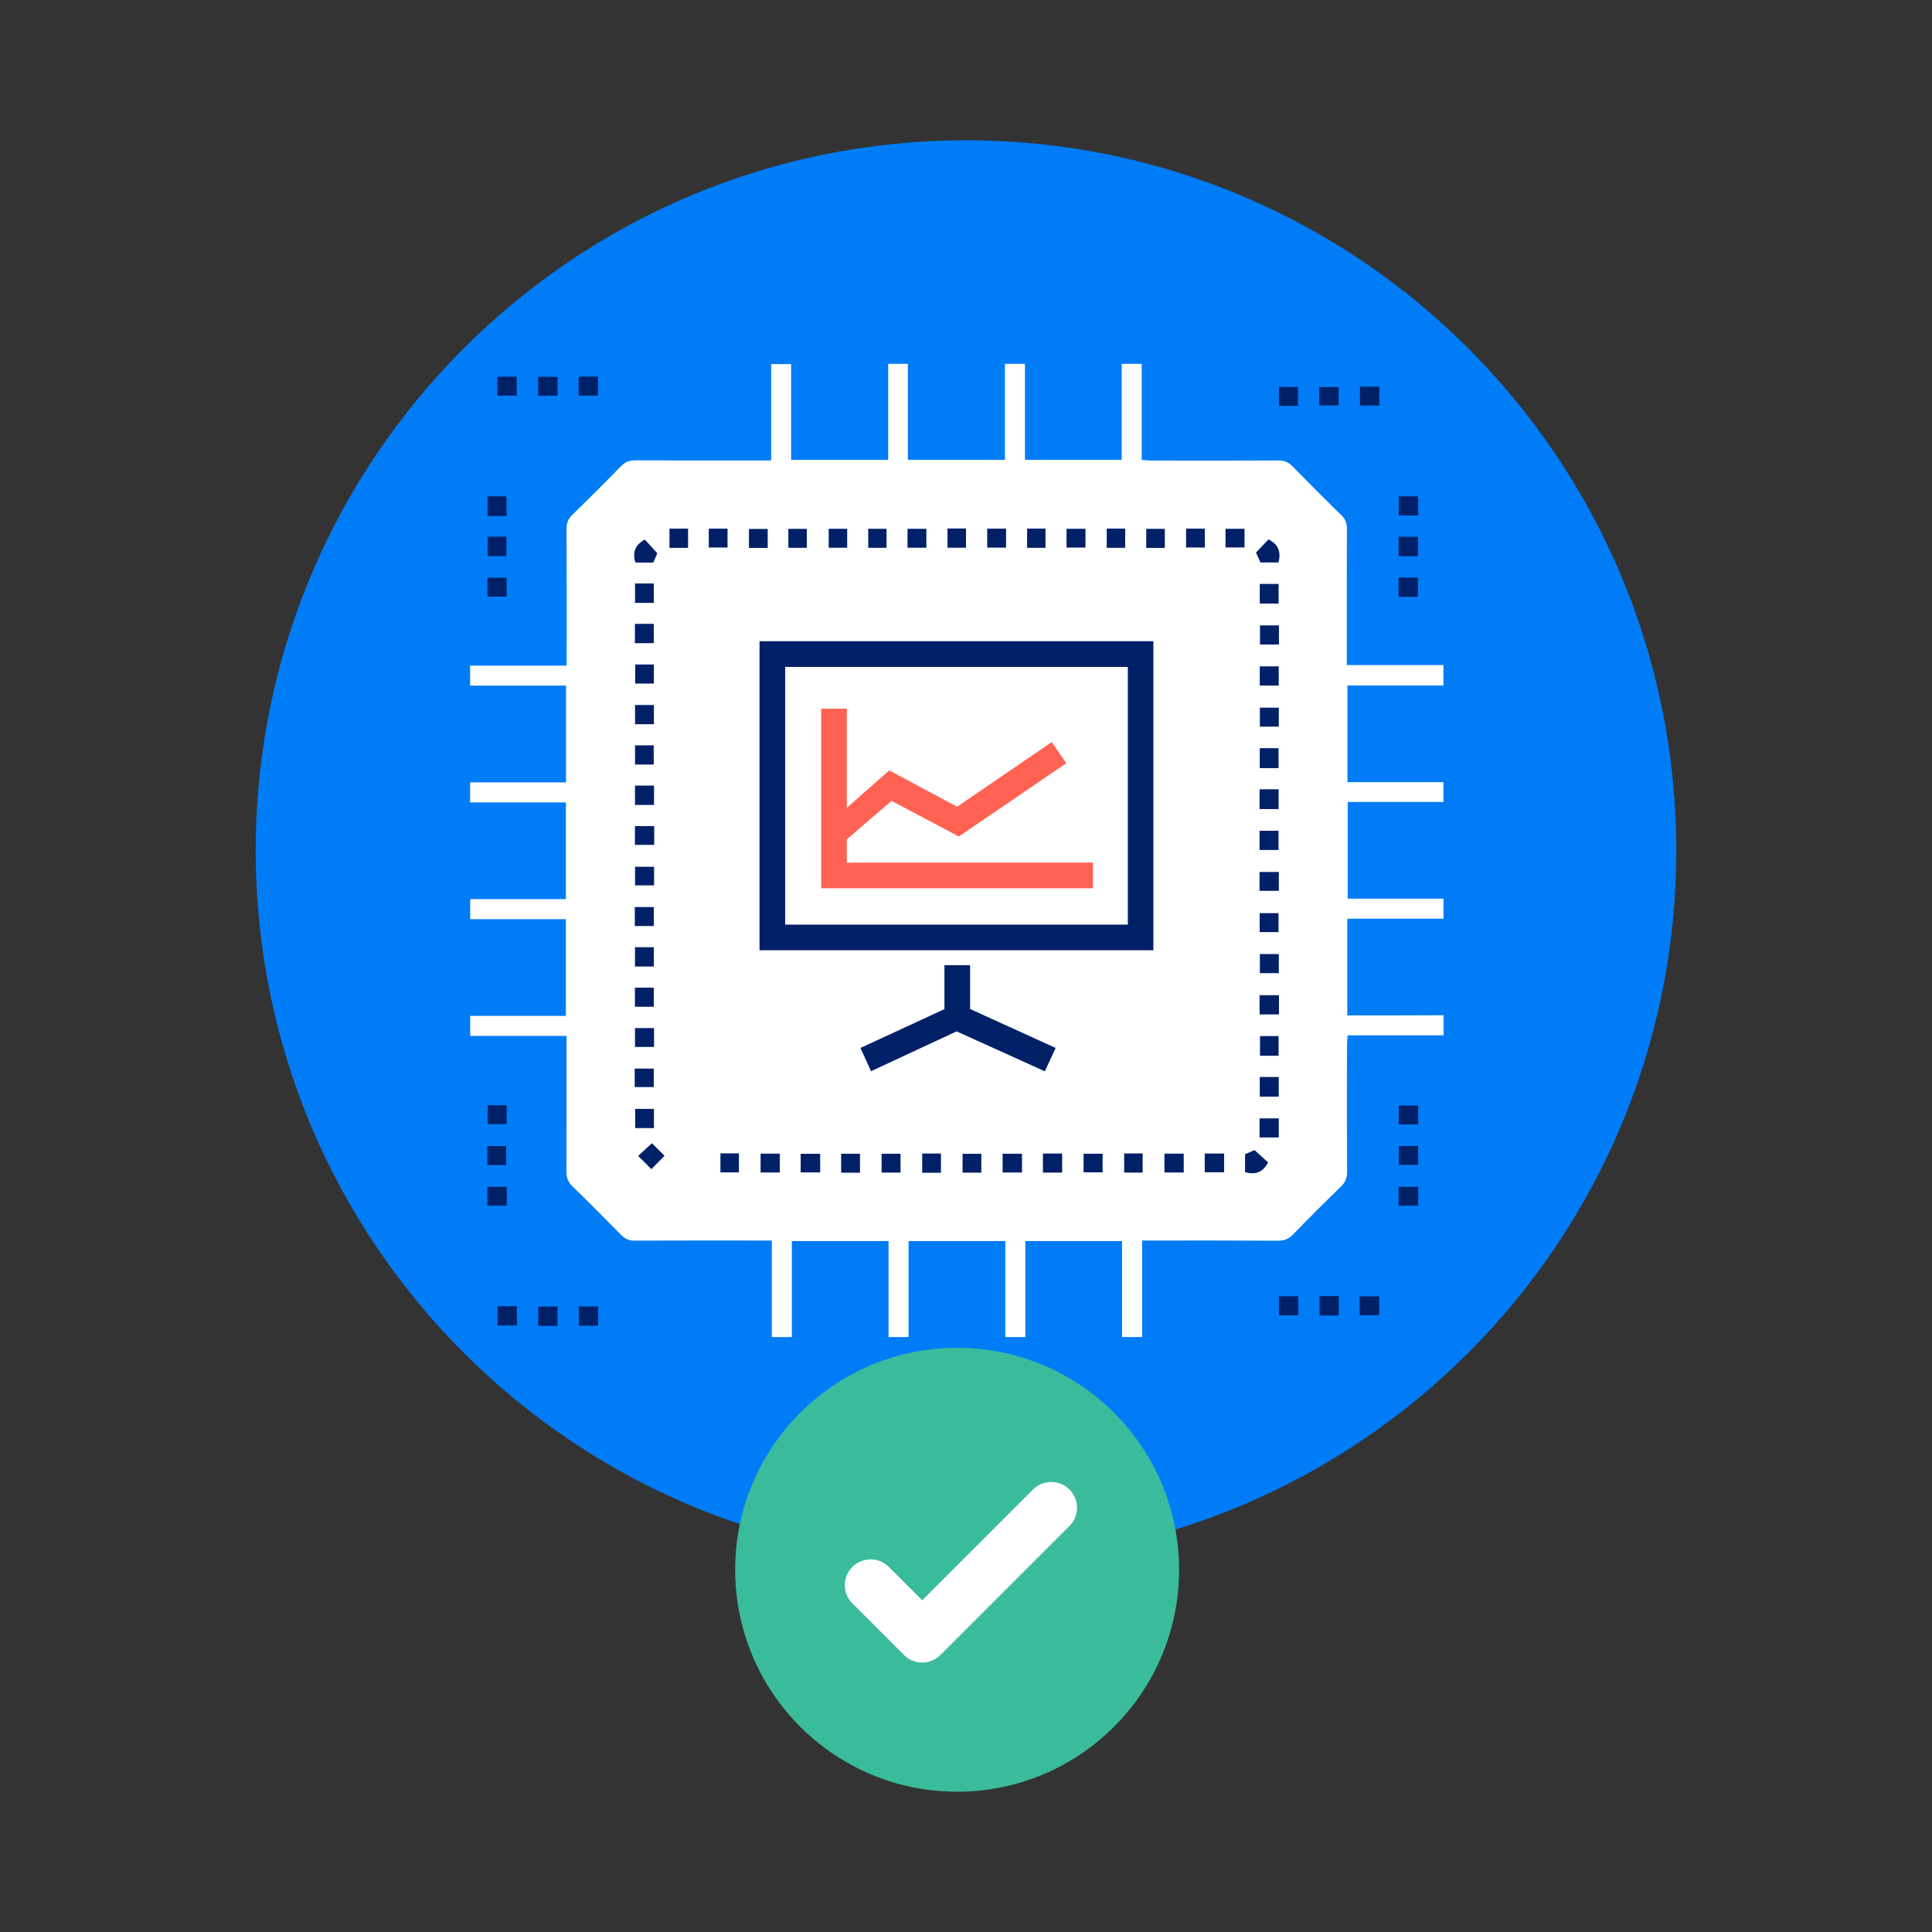 <?xml version="1.0" encoding="UTF-8"?>
<!-- Generator: Adobe Illustrator 27.8.1, SVG Export Plug-In . SVG Version: 6.00 Build 0)  -->
<svg xmlns="http://www.w3.org/2000/svg" xmlns:xlink="http://www.w3.org/1999/xlink" version="1.1" id="Layer_1" x="0px" y="0px" viewBox="0 0 170 170" style="enable-background:new 0 0 170 170;" xml:space="preserve">
<rect x="0" y="0" width="170" height="170" fill="#333333" stroke="none"/>
<style type="text/css">
	.st0{fill:#007CF7;}
	.st1{fill:#002067;}
	.st2{fill:#FFFFFF;}
	.st3{fill:#3ABB9C;}
	.st4{fill:#FF6253;}
</style>
<g>
	<path class="st0" d="M85,137.344c34.518,0,62.5-27.982,62.5-62.5s-27.982-62.5-62.5-62.5s-62.5,27.982-62.5,62.5   S50.483,137.344,85,137.344z"></path>
	<path class="st1" d="M123.067,47.231c0.585,0,1.114,0,1.699,0c0,0.569,0,1.114,0,1.715c-0.561,0-1.106,0-1.699,0   C123.067,48.377,123.067,47.856,123.067,47.231z"></path>
	<path class="st1" d="M117.802,114.043c0,0.601,0,1.122,0,1.707c-0.569,0-1.098,0-1.691,0c0-0.561,0-1.114,0-1.707   C116.665,114.043,117.194,114.043,117.802,114.043z"></path>
	<path class="st1" d="M124.785,43.674c0,0.569,0,1.09,0,1.683c-0.553,0-1.09,0-1.699,0c0-0.537,0-1.082,0-1.683   C123.647,43.674,124.193,43.674,124.785,43.674z"></path>
	<path class="st1" d="M52.629,114.957c0,0.593,0,1.122,0,1.699c-0.569,0-1.098,0-1.691,0c0-0.545,0-1.09,0-1.699   C51.467,114.957,51.996,114.957,52.629,114.957z"></path>
	<path class="st1" d="M42.909,47.223c0.561,0,1.066,0,1.651,0c0,0.561,0,1.106,0,1.715c-0.521,0-1.05,0-1.651,0   C42.909,48.409,42.909,47.856,42.909,47.223z"></path>
	<path class="st1" d="M49.055,116.664c-0.593,0-1.122,0-1.699,0c0-0.569,0-1.098,0-1.699c0.545,0,1.09,0,1.699,0   C49.055,115.518,49.055,116.047,49.055,116.664z"></path>
	<path class="st1" d="M43.785,114.94c0.585,0,1.114,0,1.699,0c0,0.561,0,1.089,0,1.69c-0.537,0-1.09,0-1.699,0   C43.785,116.102,43.785,115.581,43.785,114.94z"></path>
	<path class="st1" d="M119.641,115.725c0-0.569,0-1.074,0-1.651c0.561,0,1.114,0,1.723,0c0,0.513,0,1.042,0,1.651   C120.835,115.725,120.29,115.725,119.641,115.725z"></path>
	<path class="st1" d="M44.569,45.405c-0.585,0-1.098,0-1.667,0c0-0.577,0-1.122,0-1.731c0.537,0,1.066,0,1.667,0   C44.569,44.227,44.569,44.772,44.569,45.405z"></path>
	<path class="st1" d="M124.761,52.512c-0.561,0-1.106,0-1.698,0c0-0.585,0-1.114,0-1.691c0.568,0,1.097,0,1.698,0   C124.761,51.358,124.761,51.903,124.761,52.512z"></path>
	<path class="st1" d="M44.582,50.838c0,0.529,0,1.05,0,1.659c-0.545,0-1.09,0-1.691,0c0-0.537,0-1.066,0-1.659   C43.428,50.838,43.973,50.838,44.582,50.838z"></path>
	<path class="st1" d="M43.772,34.812c0-0.569,0-1.09,0-1.667c0.569,0,1.098,0,1.691,0c0,0.545,0,1.082,0,1.667   C44.902,34.812,44.357,34.812,43.772,34.812z"></path>
	<path class="st1" d="M112.54,115.734c0-0.561,0-1.082,0-1.675c0.553,0,1.098,0,1.691,0c0,0.553,0,1.082,0,1.675   C113.677,115.734,113.141,115.734,112.54,115.734z"></path>
	<path class="st1" d="M49.064,34.82c-0.617,0-1.146,0-1.715,0c0-0.561,0-1.082,0-1.667c0.577,0,1.122,0,1.715,0   C49.064,33.714,49.064,34.235,49.064,34.82z"></path>
	<path class="st1" d="M123.067,104.428c0.585,0,1.13,0,1.723,0c0,0.569,0,1.09,0,1.659c-0.585,0-1.13,0-1.723,0   C123.067,105.526,123.067,105.005,123.067,104.428z"></path>
	<path class="st1" d="M44.593,104.428c0,0.569,0,1.09,0,1.659c-0.585,0-1.122,0-1.707,0c0-0.561,0-1.082,0-1.659   C43.455,104.428,44,104.428,44.593,104.428z"></path>
	<path class="st1" d="M50.916,33.137c0.609,0,1.138,0,1.707,0c0,0.577,0,1.098,0,1.675c-0.577,0-1.122,0-1.707,0   C50.916,34.251,50.916,33.73,50.916,33.137z"></path>
	<path class="st1" d="M123.086,100.838c0.593,0,1.122,0,1.699,0c0,0.561,0,1.082,0,1.659c-0.569,0-1.114,0-1.699,0   C123.086,101.936,123.086,101.391,123.086,100.838z"></path>
	<path class="st1" d="M119.664,34.028c0.593,0,1.122,0,1.707,0c0,0.553,0,1.074,0,1.659c-0.561,0-1.106,0-1.707,0   C119.664,35.15,119.664,34.637,119.664,34.028z"></path>
	<path class="st1" d="M44.537,102.513c-0.553,0-1.082,0-1.651,0c0-0.569,0-1.098,0-1.667c0.545,0,1.05,0,1.651,0   C44.537,101.359,44.537,101.896,44.537,102.513z"></path>
	<path class="st1" d="M116.082,35.678c0-0.553,0-1.05,0-1.619c0.561,0,1.106,0,1.707,0c0,0.505,0,1.026,0,1.619   C117.26,35.678,116.715,35.678,116.082,35.678z"></path>
	<path class="st1" d="M124.785,98.939c-0.601,0-1.13,0-1.707,0c0-0.561,0-1.082,0-1.659c0.561,0,1.106,0,1.707,0   C124.785,97.817,124.785,98.338,124.785,98.939z"></path>
	<path class="st1" d="M42.909,97.249c0.577,0,1.09,0,1.667,0c0,0.545,0,1.066,0,1.667c-0.545,0-1.09,0-1.667,0   C42.909,98.346,42.909,97.802,42.909,97.249z"></path>
	<path class="st1" d="M114.206,35.71c-0.561,0-1.09,0-1.667,0c0-0.569,0-1.09,0-1.659c0.553,0,1.082,0,1.667,0   C114.206,34.556,114.206,35.085,114.206,35.71z"></path>
	<path class="st2" d="M118.549,89.348c0-2.861,0-5.617,0-8.51c2.877,0,5.657,0,8.469,0c0-0.609,0-1.13,0-1.763   c-2.852,0-5.649,0-8.429,0c0-2.885,0-5.657,0-8.51c2.852,0,5.625,0,8.421,0c0-0.609,0-1.13,0-1.739c-2.836,0-5.617,0-8.445,0   c0-2.861,0-5.633,0-8.51c2.829,0,5.633,0,8.445,0c0-0.633,0-1.154,0-1.795c-2.852,0-5.649,0-8.501,0c0-0.433,0-0.745,0-1.05   c0-3.646-0.008-7.292,0.008-10.938c0-0.489-0.128-0.849-0.489-1.202c-1.45-1.41-2.877-2.845-4.287-4.287   c-0.368-0.377-0.737-0.529-1.266-0.529c-3.678,0.024-7.348,0.016-11.026,0.008c-0.297,0-0.601-0.024-0.986-0.048   c0-2.861,0-5.641,0-8.462c-0.617,0-1.138,0-1.763,0c0,2.845,0,5.649,0,8.446c-2.877,0-5.649,0-8.51,0c0-2.845,0-5.617,0-8.446   c-0.609,0-1.13,0-1.763,0c0,2.845,0,5.641,0,8.446c-2.885,0-5.657,0-8.542,0c0-2.861,0-5.657,0-8.446c-0.617,0-1.114,0-1.731,0   c0,2.845,0,5.641,0,8.446c-2.885,0-5.665,0-8.542,0c0-2.861,0-5.657,0-8.422c-0.625,0-1.154,0-1.755,0c0,2.853,0,5.633,0,8.478   c-0.393,0-0.705,0-1.018,0c-3.646,0-7.292,0.008-10.938-0.008c-0.529,0-0.897,0.144-1.266,0.521   c-1.41,1.45-2.845,2.877-4.287,4.287c-0.353,0.344-0.497,0.697-0.497,1.194c0.016,3.678,0.008,7.348,0.008,11.026   c0,0.305,0,0.609,0,1.034c-2.893,0-5.697,0-8.494,0c0,0.649,0,1.17,0,1.763c2.845,0,5.625,0,8.438,0c0,2.844,0,5.617,0,8.51   c-2.845,0-5.649,0-8.438,0c0,0.641,0,1.162,0,1.763c2.845,0,5.625,0,8.429,0c0,2.853,0,5.625,0,8.51c-2.852,0-5.649,0-8.421,0   c0,0.641,0,1.162,0,1.763c2.853,0,5.633,0,8.421,0c0,2.861,0,5.633,0,8.51c-2.852,0-5.657,0-8.421,0c0,0.633,0,1.154,0,1.763   c2.853,0,5.633,0,8.478,0c0,0.401,0,0.705,0,1.018c0,3.646,0.008,7.292-0.008,10.938c0,0.529,0.144,0.905,0.521,1.274   c1.45,1.41,2.877,2.845,4.295,4.287c0.345,0.353,0.697,0.505,1.194,0.497c3.678-0.016,7.348-0.008,11.026-0.008   c0.304,0,0.609,0,1.034,0c0,2.901,0,5.697,0,8.494c0.649,0,1.17,0,1.763,0c0-2.845,0-5.617,0-8.446c2.845,0,5.617,0,8.51,0   c0,2.845,0,5.641,0,8.446c0.641,0,1.162,0,1.763,0c0-2.837,0-5.617,0-8.446c2.853,0,5.625,0,8.51,0c0,2.845,0,5.649,0,8.446   c0.633,0,1.162,0,1.763,0c0-2.837,0-5.617,0-8.446c2.853,0,5.633,0,8.51,0c0,2.845,0,5.649,0,8.446c0.633,0,1.154,0,1.763,0   c0-2.837,0-5.617,0-8.494c0.393,0,0.697,0,1.002,0c3.646,0,7.292-0.008,10.938,0.016c0.561,0,0.954-0.152,1.346-0.553   c1.386-1.434,2.797-2.836,4.231-4.231c0.377-0.369,0.521-0.745,0.521-1.274c-0.024-3.678-0.016-7.348-0.008-11.026   c0-0.297,0.032-0.601,0.048-0.986c2.869,0,5.641,0,8.453,0c0-0.617,0-1.138,0-1.771C124.167,89.348,121.362,89.348,118.549,89.348z   "></path>
	<path class="st1" d="M104.366,46.518c0.561,0,1.082,0,1.651,0c0,0.553,0,1.074,0,1.659c-0.529,0-1.042,0-1.651,0   C104.366,47.608,104.366,47.087,104.366,46.518z"></path>
	<path class="st1" d="M100.86,46.536c0.521,0,1.05,0,1.635,0c0,0.529,0,1.05,0,1.675c-0.569,0-1.074,0-1.635,0   C100.86,47.65,100.86,47.129,100.86,46.536z"></path>
	<path class="st1" d="M97.381,46.51c0.561,0,1.058,0,1.627,0c0,0.553,0,1.09,0,1.691c-0.537,0-1.058,0-1.627,0   C97.381,47.64,97.381,47.119,97.381,46.51z"></path>
	<path class="st1" d="M93.846,46.528c0.561,0,1.09,0,1.667,0c0,0.529,0,1.05,0,1.651c-0.553,0-1.082,0-1.667,0   C93.846,47.618,93.846,47.097,93.846,46.528z"></path>
	<path class="st1" d="M90.377,46.51c0.561,0,1.058,0,1.619,0c0,0.553,0,1.098,0,1.691c-0.537,0-1.05,0-1.619,0   C90.377,47.64,90.377,47.119,90.377,46.51z"></path>
	<path class="st1" d="M86.866,46.518c0.561,0,1.082,0,1.659,0c0,0.561,0,1.082,0,1.667c-0.553,0-1.074,0-1.659,0   C86.866,47.64,86.866,47.095,86.866,46.518z"></path>
	<path class="st1" d="M83.372,46.503c0.569,0,1.066,0,1.627,0c0,0.561,0,1.106,0,1.691c-0.545,0-1.058,0-1.627,0   C83.372,47.64,83.372,47.112,83.372,46.503z"></path>
	<path class="st1" d="M79.854,46.528c0.553,0,1.074,0,1.659,0c0,0.545,0,1.09,0,1.667c-0.569,0-1.09,0-1.659,0   C79.854,47.626,79.854,47.105,79.854,46.528z"></path>
	<path class="st1" d="M76.397,46.528c0.513,0,1.034,0,1.611,0c0,0.553,0,1.09,0,1.675c-0.545,0-1.042,0-1.611,0   C76.397,47.666,76.397,47.129,76.397,46.528z"></path>
	<path class="st1" d="M72.918,46.528c0.537,0,1.066,0,1.627,0c0,0.569,0,1.09,0,1.667c-0.537,0-1.034,0-1.627,0   C72.918,47.674,72.918,47.145,72.918,46.528z"></path>
	<path class="st1" d="M69.368,46.536c0.529,0,1.042,0,1.627,0c0,0.537,0,1.074,0,1.667c-0.545,0-1.066,0-1.627,0   C69.368,47.642,69.368,47.121,69.368,46.536z"></path>
	<path class="st1" d="M65.901,46.544c0.521,0,1.058,0,1.651,0c0,0.537,0,1.058,0,1.667c-0.585,0-1.082,0-1.651,0   C65.901,47.657,65.901,47.137,65.901,46.544z"></path>
	<path class="st1" d="M62.366,46.518c0.561,0,1.074,0,1.651,0c0,0.545,0,1.066,0,1.659c-0.529,0-1.042,0-1.651,0   C62.366,47.608,62.366,47.087,62.366,46.518z"></path>
	<path class="st1" d="M56.74,47.473c0.344,0.385,0.697,0.769,1.098,1.21c-0.088,0.208-0.216,0.513-0.353,0.817   c-0.529,0-1.058,0-1.571,0C55.618,48.579,55.907,47.93,56.74,47.473z"></path>
	<path class="st1" d="M55.858,81.48c0-0.569,0-1.09,0-1.667c0.561,0,1.082,0,1.675,0c0,0.545,0,1.066,0,1.667   C56.948,81.48,56.427,81.48,55.858,81.48z"></path>
	<path class="st1" d="M57.533,83.346c0,0.569,0,1.114,0,1.699c-0.561,0-1.082,0-1.659,0c0-0.561,0-1.106,0-1.699   C56.419,83.346,56.948,83.346,57.533,83.346z"></path>
	<path class="st1" d="M55.868,86.905c0.529,0,1.058,0,1.659,0c0,0.545,0,1.09,0,1.683c-0.561,0-1.082,0-1.659,0   C55.868,88.027,55.868,87.498,55.868,86.905z"></path>
	<path class="st1" d="M55.875,90.462c0.553,0,1.098,0,1.675,0c0,0.561,0,1.082,0,1.659c-0.577,0-1.098,0-1.675,0   C55.875,91.567,55.875,91.046,55.875,90.462z"></path>
	<path class="st1" d="M55.879,77.905c0-0.513,0-1.042,0-1.635c0.521,0,1.066,0,1.675,0c0,0.569,0,1.074,0,1.635   C56.993,77.905,56.464,77.905,55.879,77.905z"></path>
	<path class="st1" d="M55.868,74.341c0-0.545,0-1.074,0-1.651c0.545,0,1.074,0,1.699,0c0,0.569,0,1.074,0,1.651   C56.998,74.341,56.453,74.341,55.868,74.341z"></path>
	<path class="st1" d="M57.549,69.124c0,0.601,0,1.13,0,1.707c-0.569,0-1.09,0-1.675,0c0-0.561,0-1.106,0-1.707   C56.419,69.124,56.94,69.124,57.549,69.124z"></path>
	<path class="st1" d="M55.879,67.273c0-0.545,0-1.09,0-1.691c0.529,0,1.05,0,1.643,0c0,0.561,0,1.098,0,1.691   C56.985,67.273,56.464,67.273,55.879,67.273z"></path>
	<path class="st1" d="M57.538,63.723c-0.593,0-1.09,0-1.659,0c0-0.561,0-1.106,0-1.691c0.553,0,1.082,0,1.659,0   C57.538,62.601,57.538,63.122,57.538,63.723z"></path>
	<path class="st1" d="M57.534,60.148c-0.561,0-1.066,0-1.643,0c0-0.537,0-1.082,0-1.675c0.529,0,1.05,0,1.643,0   C57.534,59.018,57.534,59.539,57.534,60.148z"></path>
	<path class="st1" d="M57.53,53.049c-0.553,0-1.074,0-1.651,0c0-0.561,0-1.106,0-1.707c0.537,0,1.058,0,1.651,0   C57.53,51.911,57.53,52.456,57.53,53.049z"></path>
	<path class="st1" d="M57.526,54.893c0,0.569,0,1.106,0,1.699c-0.561,0-1.082,0-1.659,0c0-0.561,0-1.09,0-1.699   C56.445,54.893,56.949,54.893,57.526,54.893z"></path>
	<path class="st1" d="M55.85,95.655c0-0.569,0-1.066,0-1.627c0.553,0,1.074,0,1.675,0c0,0.513,0,1.034,0,1.627   C57.012,95.655,56.467,95.655,55.85,95.655z"></path>
	<path class="st1" d="M55.891,97.577c0.537,0,1.058,0,1.651,0c0,0.553,0,1.074,0,1.683c-0.569,0-1.074,0-1.651,0   C55.891,98.715,55.891,98.17,55.891,97.577z"></path>
	<path class="st1" d="M57.315,102.874c-0.377-0.385-0.753-0.761-1.162-1.162c0.409-0.377,0.809-0.745,1.21-1.114   c0.344,0.337,0.737,0.729,1.114,1.098C58.124,102.057,57.747,102.433,57.315,102.874z"></path>
	<path class="st1" d="M58.909,46.518c0.545,0,1.066,0,1.635,0c0,0.553,0,1.074,0,1.691c-0.569,0-1.066,0-1.635,0   C58.909,47.648,58.909,47.103,58.909,46.518z"></path>
	<path class="st2" d="M61.466,103.201c-0.585,0-1.09,0-1.651,0c0-0.569,0-1.114,0-1.699c0.553,0,1.082,0,1.651,0   C61.466,102.071,61.466,102.592,61.466,103.201z"></path>
	<path class="st1" d="M65.018,103.162c-0.513,0-1.034,0-1.627,0c0-0.537,0-1.106,0-1.675c0.569,0,1.074,0,1.627,0   C65.018,102.056,65.018,102.577,65.018,103.162z"></path>
	<path class="st1" d="M68.617,103.169c-0.569,0-1.114,0-1.691,0c0-0.569,0-1.09,0-1.659c0.569,0,1.098,0,1.691,0   C68.617,102.103,68.617,102.608,68.617,103.169z"></path>
	<path class="st1" d="M72.169,103.161c-0.569,0-1.114,0-1.715,0c0-0.521,0-1.042,0-1.635c0.553,0,1.09,0,1.715,0   C72.169,102.103,72.169,102.6,72.169,103.161z"></path>
	<path class="st1" d="M75.673,103.187c-0.545,0-1.074,0-1.659,0c0-0.545,0-1.074,0-1.667c0.529,0,1.058,0,1.659,0   C75.673,102.057,75.673,102.602,75.673,103.187z"></path>
	<path class="st1" d="M79.24,103.179c-0.569,0-1.09,0-1.667,0c0-0.545,0-1.066,0-1.659c0.521,0,1.042,0,1.667,0   C79.24,102.089,79.24,102.61,79.24,103.179z"></path>
	<path class="st1" d="M82.796,103.193c-0.585,0-1.082,0-1.651,0c0-0.569,0-1.114,0-1.691c0.561,0,1.082,0,1.651,0   C82.796,102.071,82.796,102.6,82.796,103.193z"></path>
	<path class="st1" d="M86.348,103.185c-0.537,0-1.066,0-1.651,0c0-0.553,0-1.074,0-1.659c0.529,0,1.058,0,1.651,0   C86.348,102.047,86.348,102.592,86.348,103.185z"></path>
	<path class="st1" d="M89.928,103.171c-0.561,0-1.106,0-1.707,0c0-0.545,0-1.066,0-1.651c0.569,0,1.114,0,1.707,0   C89.928,102.073,89.928,102.594,89.928,103.171z"></path>
	<path class="st1" d="M93.461,103.177c-0.585,0-1.122,0-1.691,0c0-0.569,0-1.098,0-1.675c0.569,0,1.098,0,1.691,0   C93.461,102.055,93.461,102.576,93.461,103.177z"></path>
	<path class="st1" d="M97.022,103.155c-0.537,0-1.082,0-1.675,0c0-0.521,0-1.05,0-1.635c0.529,0,1.05,0,1.675,0   C97.022,102.073,97.022,102.578,97.022,103.155z"></path>
	<path class="st1" d="M100.545,103.177c-0.529,0-1.05,0-1.627,0c0-0.537,0-1.058,0-1.683c0.553,0,1.058,0,1.627,0   C100.545,102.04,100.545,102.584,100.545,103.177z"></path>
	<path class="st1" d="M104.158,103.169c-0.569,0-1.122,0-1.699,0c0-0.569,0-1.09,0-1.659c0.577,0,1.098,0,1.699,0   C104.158,102.103,104.158,102.608,104.158,103.169z"></path>
	<path class="st1" d="M107.713,103.153c-0.553,0-1.098,0-1.707,0c0-0.521,0-1.066,0-1.651c0.569,0,1.098,0,1.707,0   C107.713,102.087,107.713,102.584,107.713,103.153z"></path>
	<path class="st1" d="M109.509,48.171c-0.553,0-1.09,0-1.675,0c0-0.545,0-1.066,0-1.643c0.545,0,1.066,0,1.675,0   C109.509,47.097,109.509,47.594,109.509,48.171z"></path>
	<path class="st1" d="M109.553,103.137c0-0.513,0-1.042,0-1.571c0.297-0.128,0.601-0.264,0.833-0.369   c0.425,0.385,0.817,0.737,1.194,1.082C111.132,103.153,110.475,103.409,109.553,103.137z"></path>
	<path class="st1" d="M110.858,83.948c0.529,0,1.058,0,1.667,0c0,0.577,0,1.098,0,1.683c-0.553,0-1.074,0-1.667,0   C110.858,85.094,110.858,84.549,110.858,83.948z"></path>
	<path class="st1" d="M110.84,82.017c0-0.561,0-1.082,0-1.667c0.537,0,1.066,0,1.659,0c0,0.529,0,1.074,0,1.667   C111.954,82.017,111.425,82.017,110.84,82.017z"></path>
	<path class="st1" d="M112.525,62.272c0,0.577,0,1.098,0,1.667c-0.561,0-1.082,0-1.667,0c0-0.553,0-1.074,0-1.667   C111.371,62.272,111.916,62.272,112.525,62.272z"></path>
	<path class="st1" d="M110.85,60.324c0-0.561,0-1.098,0-1.691c0.553,0,1.074,0,1.667,0c0,0.593,0,1.122,0,1.691   C111.964,60.324,111.443,60.324,110.85,60.324z"></path>
	<path class="st1" d="M112.536,56.711c-0.553,0-1.074,0-1.667,0c0-0.545,0-1.082,0-1.683c0.545,0,1.066,0,1.667,0   C112.536,55.613,112.536,56.134,112.536,56.711z"></path>
	<path class="st1" d="M112.509,53.106c-0.545,0-1.074,0-1.659,0c0-0.569,0-1.114,0-1.723c0.553,0,1.082,0,1.659,0   C112.509,51.952,112.509,52.505,112.509,53.106z"></path>
	<path class="st1" d="M112.501,65.831c0,0.577,0,1.146,0,1.763c-0.545,0-1.066,0-1.651,0c0-0.593,0-1.138,0-1.763   C111.435,65.831,111.932,65.831,112.501,65.831z"></path>
	<path class="st1" d="M112.507,69.452c0,0.569,0,1.122,0,1.739c-0.585,0-1.106,0-1.675,0c0-0.601,0-1.146,0-1.739   C111.409,69.452,111.938,69.452,112.507,69.452z"></path>
	<path class="st1" d="M112.499,73.098c0,0.537,0,1.09,0,1.691c-0.537,0-1.082,0-1.667,0c0-0.569,0-1.098,0-1.691   C111.385,73.098,111.906,73.098,112.499,73.098z"></path>
	<path class="st1" d="M112.527,76.727c0,0.545,0,1.066,0,1.659c-0.545,0-1.082,0-1.699,0c0-0.577,0-1.082,0-1.659   C111.397,76.727,111.934,76.727,112.527,76.727z"></path>
	<path class="st1" d="M112.523,100.085c-0.553,0-1.098,0-1.691,0c0-0.545,0-1.074,0-1.675c0.561,0,1.106,0,1.691,0   C112.523,98.964,112.523,99.492,112.523,100.085z"></path>
	<path class="st1" d="M112.517,94.764c0,0.577,0,1.122,0,1.731c-0.553,0-1.09,0-1.667,0c0-0.585,0-1.13,0-1.731   C111.419,94.764,111.94,94.764,112.517,94.764z"></path>
	<path class="st1" d="M110.87,92.897c0-0.577,0-1.122,0-1.731c0.521,0,1.042,0,1.635,0c0,0.537,0,1.09,0,1.731   C111.951,92.897,111.447,92.897,110.87,92.897z"></path>
	<path class="st1" d="M112.539,89.26c-0.569,0-1.114,0-1.707,0c0-0.569,0-1.098,0-1.691c0.537,0,1.082,0,1.707,0   C112.539,88.138,112.539,88.667,112.539,89.26z"></path>
	<path class="st1" d="M112.499,49.491c-0.513,0-1.042,0-1.595,0c-0.12-0.281-0.256-0.577-0.385-0.873   c0.377-0.393,0.737-0.777,1.098-1.154C112.491,47.896,112.732,48.561,112.499,49.491z"></path>
	<path class="st3" d="M103.75,138.125c0,10.786-8.745,19.531-19.531,19.531c-10.787,0-19.531-8.744-19.531-19.531   c0-10.787,8.745-19.531,19.531-19.531C95.006,118.594,103.75,127.338,103.75,138.125z"></path>
	<path class="st2" d="M89.048,139.332l5.056-5.056c0.887-0.886,0.887-2.324,0-3.21c-0.887-0.887-2.323-0.887-3.211,0l-1.845,1.845   l-7.901,7.9l-2.936-2.934c-0.886-0.887-2.323-0.887-3.211,0c-0.887,0.886-0.887,2.324,0,3.21l2.529,2.528l2.012,2.012   c0.444,0.443,1.025,0.665,1.605,0.665c0.582,0,1.162-0.222,1.605-0.665l2.012-2.013L89.048,139.332z"></path>
	<path class="st1" d="M101.489,83.615H66.832V56.424h34.657V83.615z M69.09,81.358h30.149V58.683H69.09V81.358z M92.887,92.21   l-7.526-3.424v-3.853h-2.258v3.861l-7.39,3.417l0.933,2.047l7.526-3.507l7.767,3.515L92.887,92.21z"></path>
	<path class="st4" d="M73.02,72.409l5.223-4.621l5.976,3.199l8.324-5.69l1.279,1.859l-9.452,6.45l-5.923-3.138l-4.975,4.282"></path>
	<path class="st4" d="M74.516,75.916v-2.288V62.362h-2.258v15.797h23.917v-2.258H75.23L74.516,75.916z"></path>
</g>
</svg>
